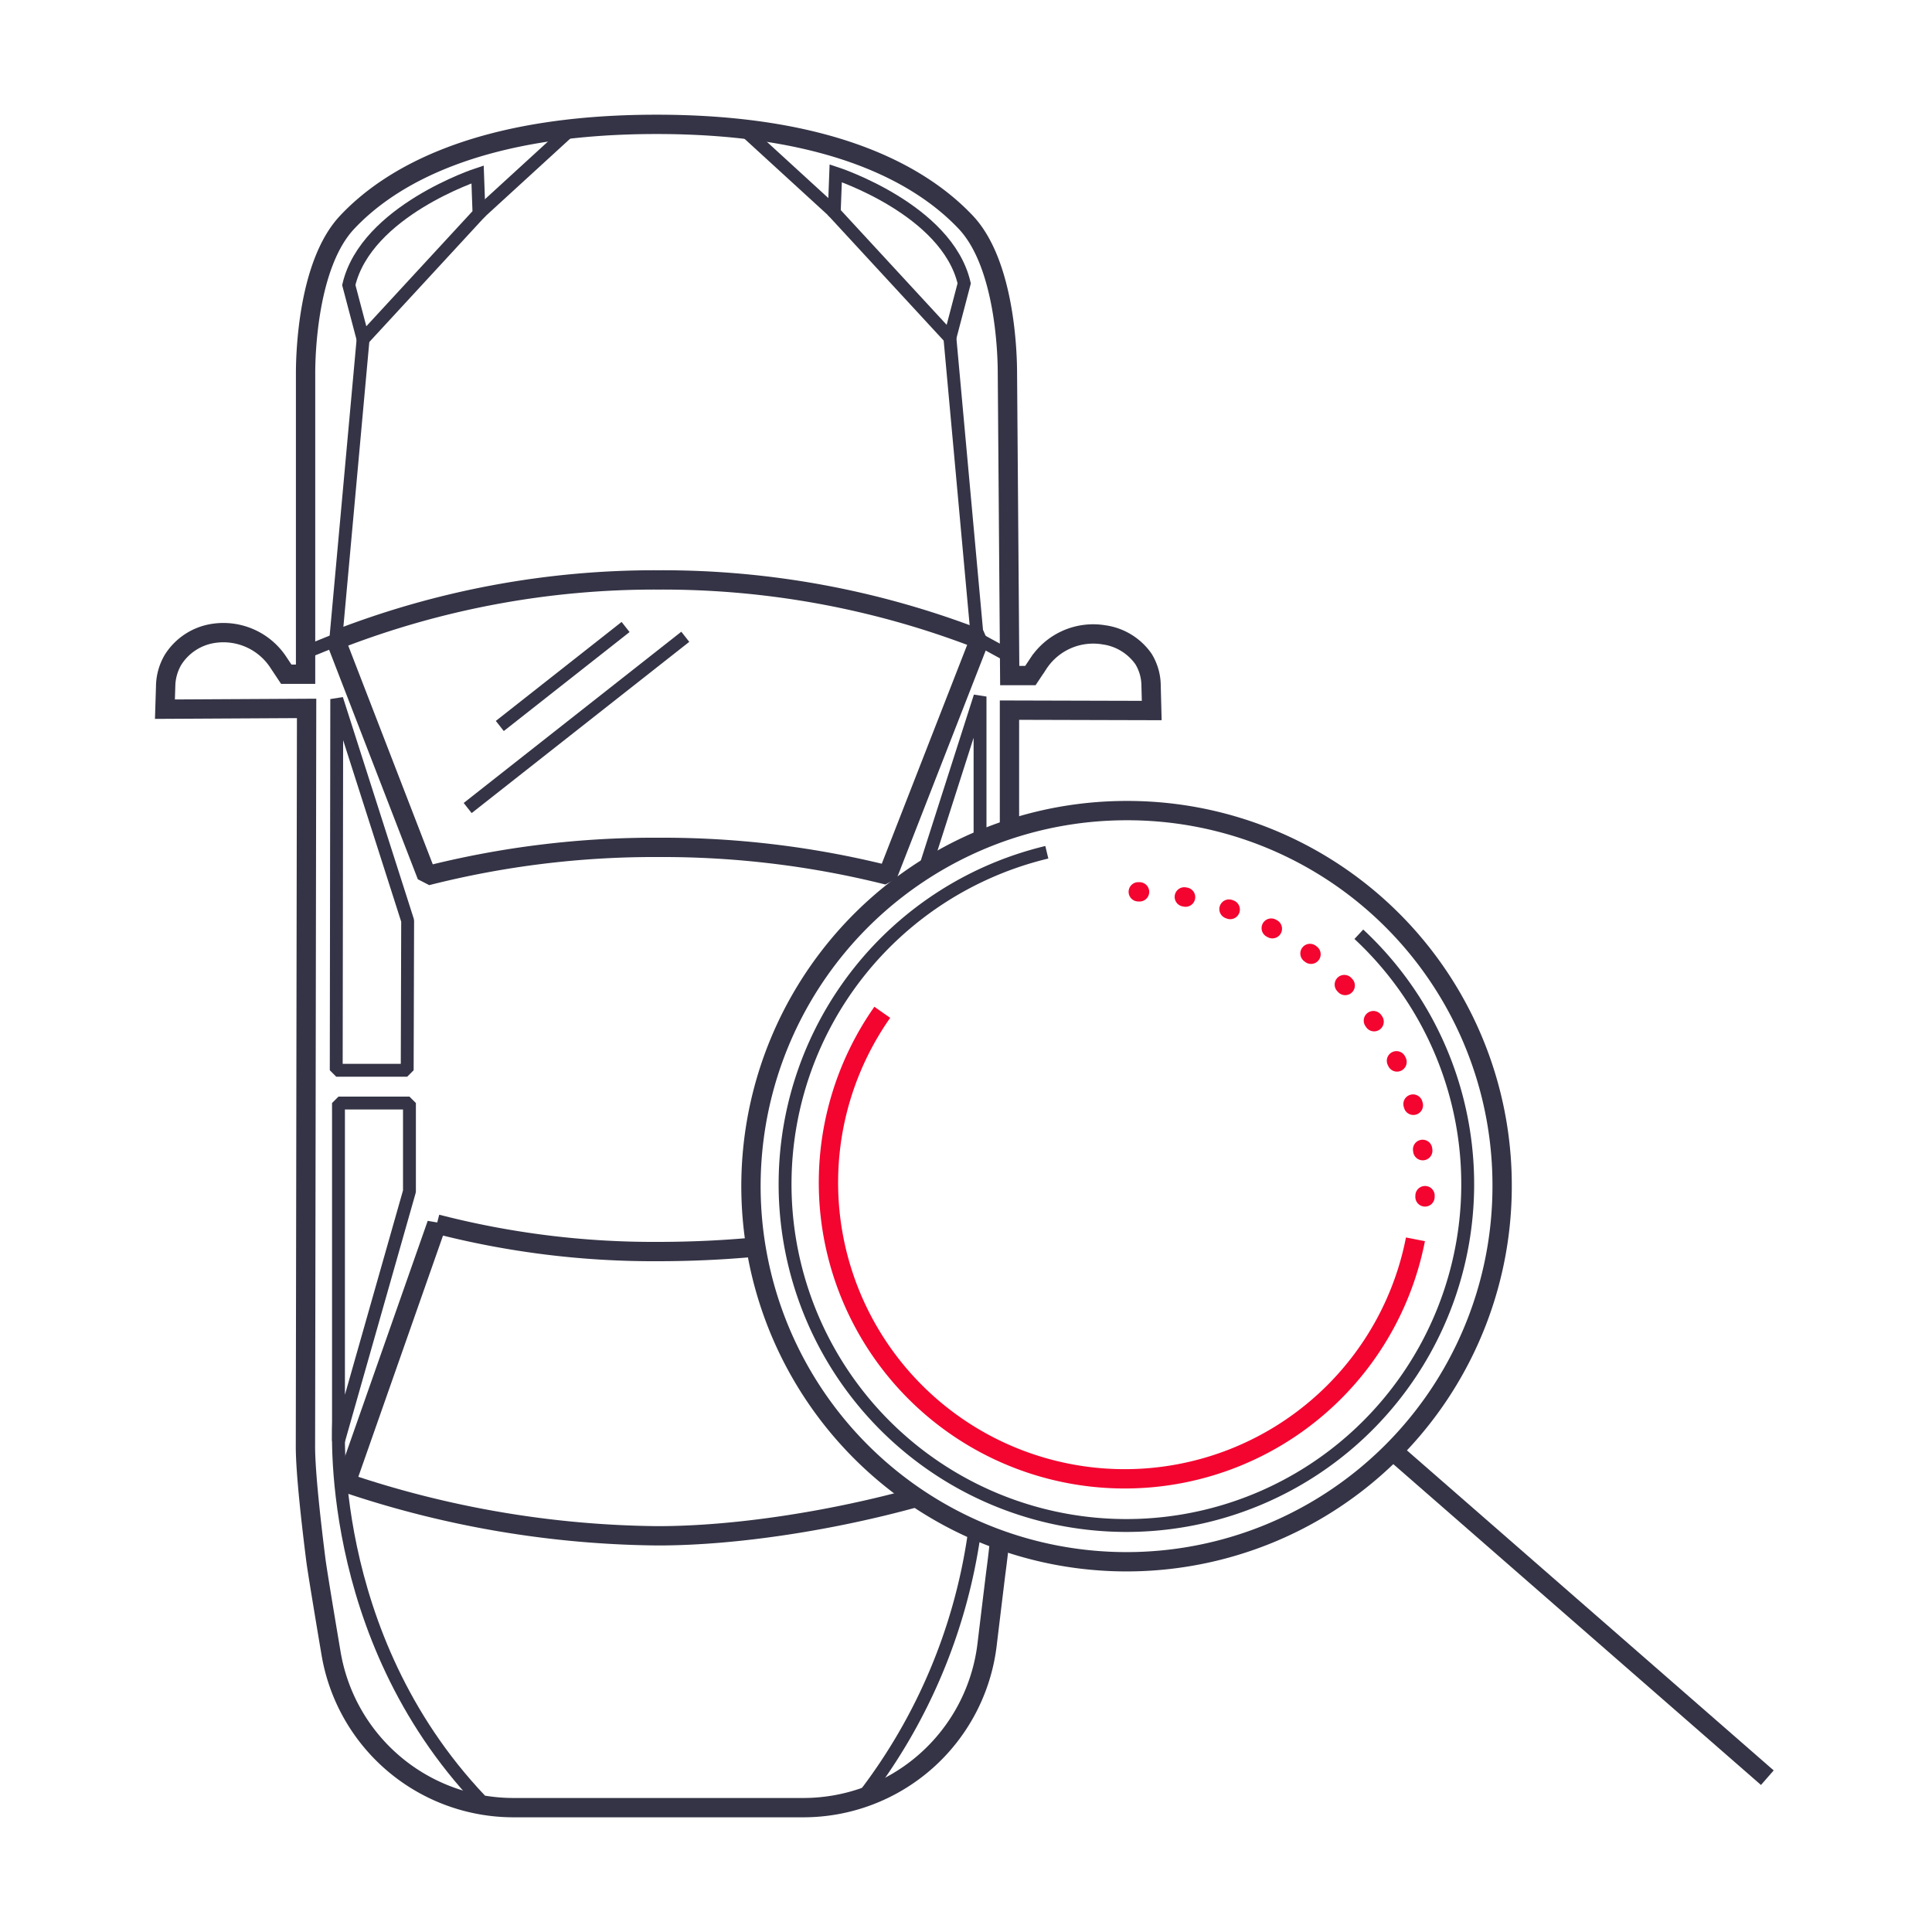 <?xml version="1.0" encoding="utf-8"?><svg id="Ebene_1" data-name="Ebene 1" xmlns="http://www.w3.org/2000/svg" viewBox="0 0 300 300"><defs><style>.cls-1,.cls-2,.cls-3,.cls-4,.cls-5,.cls-6,.cls-7,.cls-8{fill:none;}.cls-1,.cls-2,.cls-3,.cls-4,.cls-5,.cls-6{stroke:#343446;}.cls-1,.cls-2{stroke-linejoin:bevel;}.cls-1,.cls-4,.cls-5,.cls-7,.cls-8{stroke-width:3px;}.cls-2,.cls-3,.cls-6{stroke-width:2px;}.cls-3,.cls-4,.cls-8{stroke-miterlimit:22.93;}.cls-5,.cls-6,.cls-7{stroke-linejoin:round;}.cls-7,.cls-8{stroke:#f30530;}.cls-8{stroke-linecap:round;stroke-dasharray:0.2 7 0.2 7 0.2 7;}</style></defs><title>icon_faq_veranderungen_10_</title><path class="cls-1" d="M137.84,135.89a143.69,143.69,0,0,0-35.56-4.31,143.49,143.49,0,0,0-36,4.41L52.13,99.39a136,136,0,0,1,50.15-9.34,136.11,136.11,0,0,1,49.85,9.22Z"/><polyline class="cls-2" points="56.38 52.68 52.13 99.39 47.07 101.45"/><line class="cls-2" x1="74.34" y1="33.17" x2="88.75" y2="19.98"/><path class="cls-3" d="M56.38,52.68l18-19.51-.22-6.09s-17.29,5.65-20,17.18Z"/><polyline class="cls-2" points="147.5 52.46 151.76 99.17 155.93 101.45"/><line class="cls-2" x1="129.54" y1="32.95" x2="115.13" y2="19.76"/><path class="cls-3" d="M147.5,52.46,129.54,33l.23-6.1S147.06,32.51,149.72,44Z"/><polygon class="cls-2" points="52.56 171.28 63.58 171.28 63.58 184.98 52.56 223.75 52.56 171.28"/><polygon class="cls-2" points="63.3 142.97 63.23 166.19 52.21 166.19 52.29 108.55 63.3 142.97"/><path class="cls-4" d="M155.19,239.52c-.18,1.69-.37,3.27-.55,4.6-.14,1.12-.7,5.71-1.37,11.29a28.74,28.74,0,0,1-28.53,25.28h-45a28.73,28.73,0,0,1-28.34-24c-1.16-6.87-2.15-12.91-2.34-14.36-.7-5.53-1.63-13.63-1.63-17.7L47.61,110l-22,.12.11-3.5a8.35,8.35,0,0,1,1.15-4.17,9,9,0,0,1,6.22-4.09,10.21,10.21,0,0,1,10.19,4.57l1.17,1.76h3V57.9c0-2.75.31-16.81,6.42-23.35,6.5-6.95,20.12-15.24,48.08-15.24S143.45,27.6,150,34.55c6.12,6.54,6.43,20.6,6.43,23.35l.36,47H160l1.21-1.82a10.18,10.18,0,0,1,10.23-4.5,9,9,0,0,1,6.11,3.73,8,8,0,0,1,1.19,4.13l.1,3.89-22.09-.06,0,17.69"/><polyline class="cls-2" points="143.7 134.66 152.18 108.16 152.18 130.38"/><path class="cls-1" d="M142.11,232.57c-12.38,3.42-27.42,5.91-40,5.91a155.47,155.47,0,0,1-48.39-8.22l14.11-40.19a134.43,134.43,0,0,0,34.28,4.27c5,0,10.07-.22,15.09-.69"/><path class="cls-2" d="M52.62,220.5s-2.44,33.26,21.95,59"/><path class="cls-2" d="M151.28,238.16a86.87,86.87,0,0,1-17.08,40.65"/><line class="cls-5" x1="274.43" y1="276.04" x2="216.09" y2="225.13"/><path class="cls-5" d="M233.25,184.19a58.32,58.32,0,1,1-58.31-58.32A58.17,58.17,0,0,1,233.25,184.19Z"/><path class="cls-6" d="M211,145.07a53,53,0,1,1-48.45-12.73"/><path class="cls-7" d="M219.79,192.44A46,46,0,1,1,137,157.19"/><path class="cls-8" d="M176.75,138.48a46,46,0,0,1,44.52,47.44c0,1-.1,1.94-.19,2.9"/><line class="cls-6" x1="97.14" y1="97.36" x2="77.61" y2="112.73"/><line class="cls-6" x1="106.41" y1="98.88" x2="72.62" y2="125.47"/></svg>